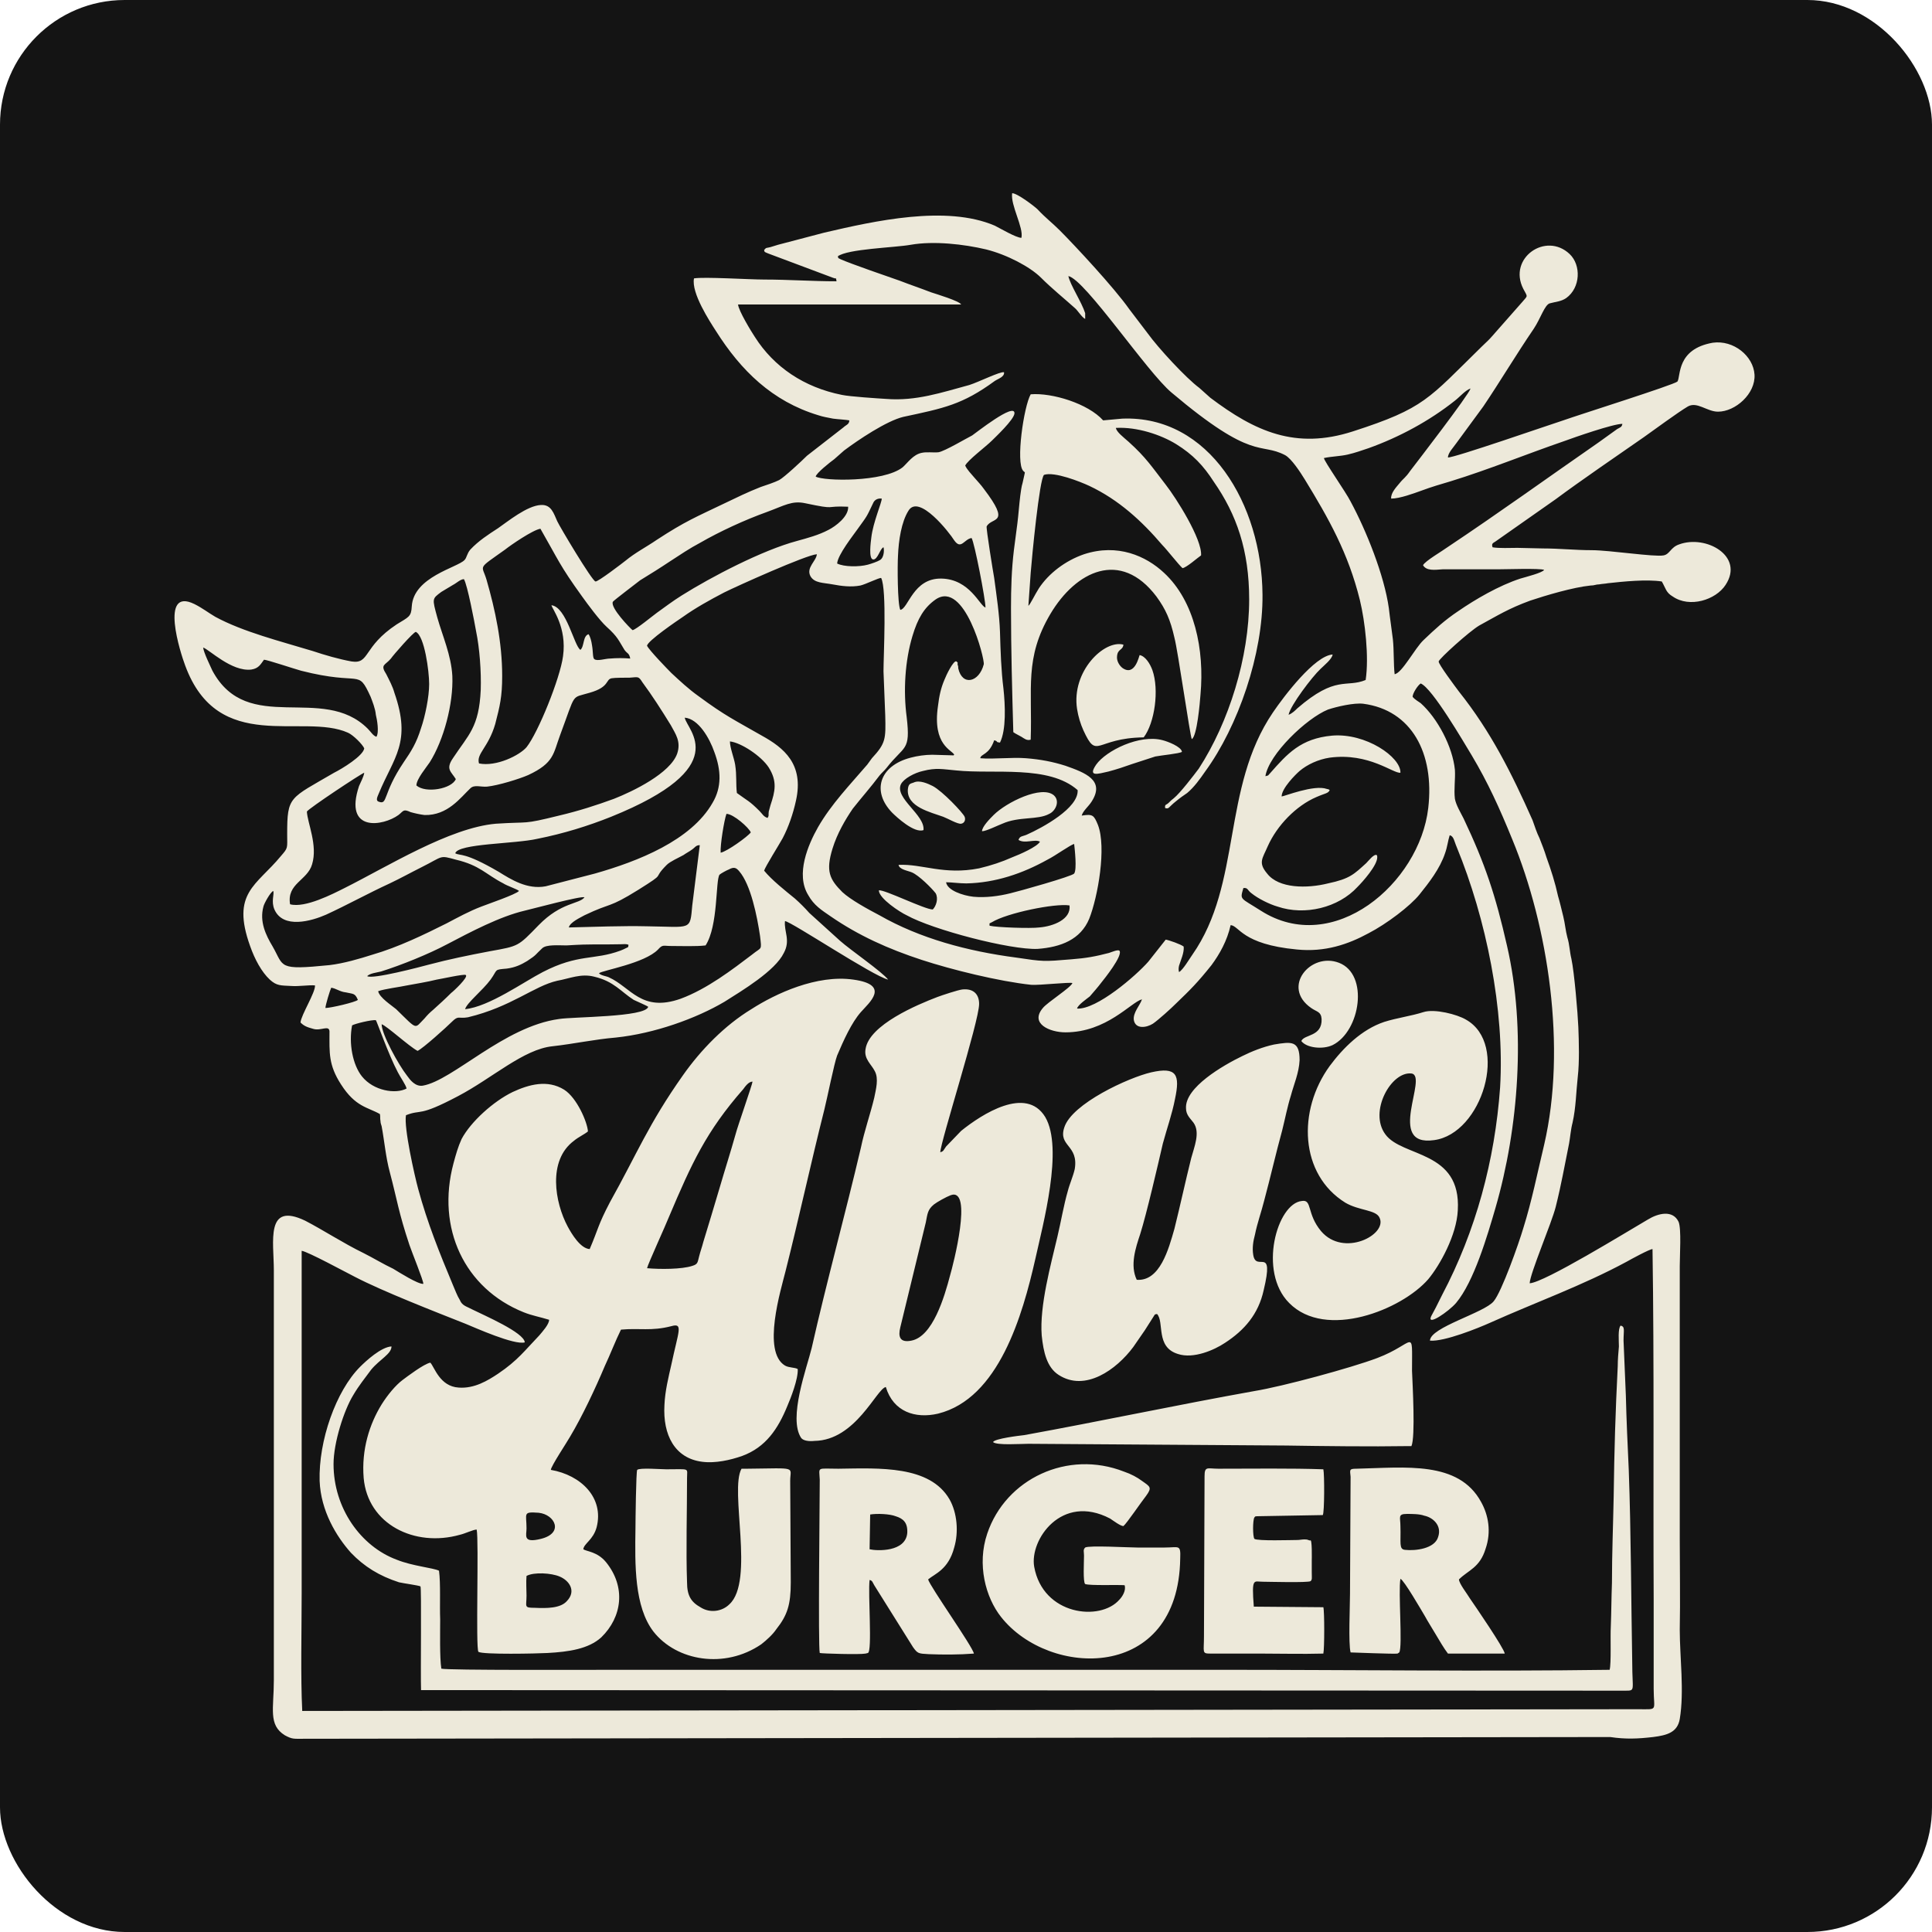 <svg width="310" height="310" viewBox="0 0 310 310" fill="none" xmlns="http://www.w3.org/2000/svg">
<rect width="310" height="310" rx="20" fill="#141414"/>
<path fill-rule="evenodd" clip-rule="evenodd" d="M53.518 234.92C53.518 231.479 55.192 226.272 56.68 223.854C57.609 222.274 58.539 221.158 59.562 219.763C60.957 218.089 62.817 217.252 62.817 216.043C61.143 216.136 58.725 218.368 57.795 219.298C53.89 223.203 51.1 231.2 51.286 237.616C51.472 242.452 53.983 246.543 56.308 249.147C58.446 251.378 60.864 252.866 64.025 253.889C64.862 254.075 67.001 254.354 67.466 254.54C67.652 254.819 67.466 268.674 67.559 271.185L260.785 271.278C262.459 271.278 261.901 271.278 261.901 266.814C261.715 256.4 261.715 246.171 261.343 235.85C261.157 231.851 260.971 227.853 260.878 223.947L260.506 215.114C260.506 213.44 260.785 212.882 260.041 212.696C259.576 213.161 259.762 215.207 259.762 216.043C259.669 217.066 259.576 218.182 259.576 219.205C259.204 226.551 259.018 232.688 258.925 240.034C258.832 244.776 258.646 249.333 258.646 253.982C258.553 256.4 258.553 258.631 258.46 261.049C258.367 262.537 258.553 266.907 258.274 267.93C238.189 268.209 216.616 267.93 196.717 267.93H98.523C94.618 267.93 71.65 268.023 70.814 267.744C70.534 265.977 70.628 261.793 70.628 259.84C70.534 257.609 70.721 254.075 70.442 252.029C69.512 251.564 66.164 251.285 63.654 250.263C57.888 248.124 53.518 241.987 53.518 234.92ZM103.824 203.49C105.87 203.676 109.403 203.676 111.077 203.118C112.007 202.839 111.914 202.56 112.193 201.538C112.379 200.794 112.657 200.05 112.843 199.306C113.68 196.516 114.61 193.541 115.447 190.658C116.284 187.775 117.214 184.893 118.051 181.917C118.33 180.802 120.747 173.921 120.747 173.549C120.096 173.549 119.539 174.386 119.26 174.757C113.308 181.545 110.984 186.66 107.357 195.214C106.892 196.423 103.917 202.932 103.824 203.49ZM84.483 252.866C84.389 253.889 84.483 255.005 84.483 256.028C84.483 257.795 84.018 257.981 85.784 257.981C87.737 258.073 89.969 258.073 90.992 256.865C92.479 255.284 91.364 253.61 89.783 252.959C88.481 252.401 85.692 252.215 84.483 252.866ZM84.483 245.241C84.483 246.357 83.832 247.659 86.807 246.915C90.527 245.985 89.039 243.01 86.435 242.731C83.832 242.545 84.483 242.824 84.483 245.241ZM94.618 200.422C93.13 200.329 91.736 198.004 91.085 196.795C89.039 192.983 87.83 186.195 92.107 183.033C92.758 182.475 93.781 182.01 94.339 181.545C94.246 180.058 92.572 176.152 90.527 174.85C87.83 173.177 84.855 174.014 82.251 175.222C79.182 176.71 75.556 179.965 74.068 182.754C73.51 183.963 73.138 185.265 72.766 186.66C69.977 197.074 74.533 206.745 84.018 210.557C85.412 211.115 86.621 211.301 88.109 211.766C88.109 212.51 86.993 213.719 86.528 214.277C84.204 216.694 83.088 218.275 79.926 220.414C78.252 221.53 76.114 222.831 73.603 222.645C70.534 222.46 69.698 219.298 69.047 218.647C68.024 218.833 65.327 220.879 64.583 221.437C63.468 222.274 62.166 223.854 61.236 225.342C59.283 228.504 57.981 232.595 58.353 237.151C59.004 244.59 66.536 248.31 73.789 246.264C74.626 246.078 75.928 245.427 76.486 245.427C76.858 247.194 76.3 264.489 76.765 265.047C77.509 265.512 86.156 265.326 87.83 265.233C91.271 265.047 94.432 264.582 96.478 262.723C99.825 259.468 100.476 254.633 97.222 250.635C95.827 248.961 94.153 248.961 93.595 248.589C93.688 247.659 95.176 247.101 95.734 245.055C96.943 240.313 93.223 236.686 88.388 235.85C88.388 235.292 90.992 231.386 91.457 230.549C93.409 227.295 95.548 222.739 97.036 219.205C97.873 217.438 98.802 215.021 99.639 213.347C102.615 213.068 104.475 213.626 107.729 212.789C109.682 212.231 108.845 213.626 107.729 218.926C107.264 220.972 106.706 223.203 106.613 225.435C106.334 230.27 108.287 233.99 112.657 234.548C114.796 234.827 117.214 234.269 119.074 233.618C122.886 232.223 124.839 229.248 126.326 225.621C126.884 224.319 128.093 221.251 128 219.67C127.535 219.391 126.606 219.484 125.955 219.112C122.235 216.88 125.304 206.931 126.048 203.955C128.186 195.493 130.139 186.474 132.278 178.012C132.743 176.152 133.858 170.573 134.323 169.364C135.346 166.946 136.648 164.064 138.136 162.39C139.438 160.902 142.971 158.02 136.927 157.183C131.069 156.346 124.467 159.415 120.561 161.925C116.284 164.529 112.471 168.434 109.589 172.526C104.01 180.43 102.243 185.079 97.873 192.89C95.92 196.609 96.013 197.167 94.618 200.422ZM159.337 231.386C159.895 231.944 163.8 231.665 165.009 231.665L206.388 231.944C212.153 232.037 220.15 232.13 225.729 232.037H226.473C227.124 230.549 226.659 222.274 226.566 219.949C226.566 212.789 227.124 215.579 220.987 217.903C216.802 219.484 205.83 222.46 201.274 223.203C188.813 225.435 176.632 228.039 164.358 230.27C163.521 230.363 159.616 230.828 159.337 231.386ZM182.397 205.35C181.282 203.025 182.211 200.236 182.955 198.004C183.978 194.75 185.745 187.125 186.582 183.498C187.233 181.081 188.07 178.756 188.535 176.338C189.371 172.433 188.813 171.131 184.722 172.061C181.096 172.898 171.983 177.082 170.774 180.895C169.751 183.963 173.099 183.684 172.448 187.589C172.169 188.798 171.611 190.007 171.332 191.123C170.681 193.355 170.216 196.144 169.658 198.469C168.635 202.839 166.776 209.534 167.148 214.277C167.427 216.973 167.984 219.391 169.844 220.6C174.122 223.389 179.143 219.763 181.839 216.136C182.49 215.207 183.048 214.37 183.699 213.44L185.001 211.394C185.373 210.836 185.187 210.929 185.652 210.836C186.861 212.138 185.373 216.136 188.999 217.252C191.51 218.089 194.858 216.601 196.531 215.485C199.693 213.44 201.925 210.836 202.762 207.024C204.528 199.678 201.553 204.234 201.088 201.352C200.902 200.236 201.088 199.12 201.367 198.097C201.739 196.237 202.39 194.471 202.854 192.611C203.877 188.798 204.714 185.079 205.737 181.36C206.202 179.5 206.574 177.547 207.132 175.78C207.597 174.014 208.434 172.154 208.527 170.108C208.527 166.946 207.225 167.133 204.435 167.597C202.668 167.969 200.809 168.713 199.321 169.457C196.252 170.945 190.115 174.478 190.301 177.826C190.301 178.942 191.045 179.5 191.51 180.151C192.626 181.731 191.603 184.056 191.138 185.823C190.208 189.542 189.371 193.448 188.442 197.167C187.512 200.422 186.117 205.629 182.397 205.35ZM152.549 191.774C151.805 192.053 150.317 192.89 149.852 193.262C148.829 194.099 148.829 194.75 148.55 196.144L144.459 212.975C144.087 214.463 144.366 215.485 146.226 215.114C149.666 214.463 151.526 208.14 152.456 204.606C152.921 203.025 156.175 190.472 152.549 191.774ZM142.134 222.553C143.343 226.551 146.877 227.667 150.503 226.83C160.267 224.412 164.079 211.022 166.125 202.002C167.334 196.516 170.681 184.242 167.706 179.221C164.637 174.2 157.57 178.756 154.223 181.452L151.805 183.963C151.34 184.614 151.433 184.707 150.875 184.893C150.875 183.312 157.105 163.878 157.105 161.088C157.105 159.508 156.175 158.578 154.408 158.764C153.665 158.857 151.154 159.694 150.41 159.973C147.249 161.181 139.438 164.436 138.88 168.341C138.601 169.922 139.81 170.759 140.368 171.875C141.018 173.084 140.553 174.757 140.275 176.152C139.624 178.849 138.694 181.452 138.136 184.149C135.625 194.842 132.65 205.629 130.232 216.322C129.488 219.391 126.42 227.574 128.558 230.735C128.93 231.2 129.86 231.293 130.697 231.2C137.299 231.107 140.646 222.831 142.134 222.553ZM228.426 162.39C226.38 163.041 224.148 163.32 222.103 163.971C218.476 165.18 215.501 168.155 213.362 171.038C208.155 178.198 208.527 188.426 215.873 192.983C218.104 194.285 220.801 194.099 221.359 195.4C222.661 198.097 215.594 201.816 211.967 197.539C209.642 194.75 210.572 192.425 208.899 192.704C204.9 193.076 201.832 204.048 206.853 209.07C212.711 215.021 224.892 210.185 229.17 205.257C231.029 203.025 233.726 198.19 233.912 194.192C234.47 184.521 224.985 185.73 222.289 182.01C219.592 178.384 223.219 171.875 226.473 172.247C229.263 172.619 222.289 184.056 230.1 182.94C237.817 181.917 242.188 167.504 235.214 163.599C233.819 162.762 230.193 161.832 228.426 162.39ZM174.122 248.31C173.75 248.682 173.936 248.961 173.936 249.612C173.936 250.542 173.75 253.889 174.122 254.168C174.958 254.447 179.143 254.261 180.445 254.354C180.724 255.191 180.073 256.214 179.608 256.679C176.539 260.212 167.334 259.189 165.939 251.378C165.195 247.101 170.309 239.569 178.12 243.66C178.678 244.032 179.794 244.869 180.259 244.869C180.817 244.404 183.141 240.964 183.885 240.034C184.908 238.639 184.536 238.546 183.234 237.616C182.49 237.058 181.467 236.501 180.352 236.129C171.332 232.595 161.382 237.244 158.407 246.078C156.733 251.006 158.128 256.307 160.638 259.468C168.356 269.232 189.092 269.883 189.371 250.077C189.464 247.752 189.185 248.31 186.861 248.31C185.373 248.31 183.885 248.31 182.49 248.31C181.189 248.31 174.679 247.938 174.122 248.31ZM126.884 253.889L126.791 237.616C126.791 235.292 128.093 235.571 119.91 235.664H118.981C117.028 239.104 121.119 253.703 117.028 257.423C115.912 258.538 113.959 258.91 112.379 257.887C110.891 257.051 110.24 256.028 110.24 253.889C110.054 248.775 110.24 242.545 110.24 237.151C110.24 235.478 110.798 235.757 106.892 235.757C106.056 235.757 102.615 235.478 102.243 235.85C102.057 236.036 101.964 244.218 101.964 245.241C101.871 251.1 101.778 257.795 104.847 261.793C108.566 266.535 116.284 267.837 122.142 263.839C122.979 263.188 124.002 262.258 124.56 261.421C126.326 259.189 126.884 257.515 126.884 253.889ZM230.75 246.636C231.401 244.776 229.914 243.475 228.519 243.196C227.775 242.917 226.566 242.917 225.729 242.917C224.241 242.917 224.706 243.475 224.706 244.869C224.799 247.566 224.427 248.589 225.45 248.682C227.124 248.868 230.193 248.496 230.75 246.636ZM216.71 265.141C216.895 265.141 223.776 265.419 224.241 265.326L224.52 265.141C225.078 264.211 224.334 255.377 224.706 253.331C225.264 253.517 228.054 258.352 228.612 259.282C229.17 260.305 229.728 261.142 230.379 262.258C230.936 263.188 231.68 264.489 232.331 265.326H241.444C241.351 264.489 236.702 257.701 235.865 256.493C235.493 255.842 234.098 254.075 234.098 253.424C235.586 251.936 237.446 251.564 238.375 248.496C239.305 245.799 238.84 243.103 237.631 240.964C234.005 234.362 225.543 235.478 217.639 235.664C216.43 235.664 216.616 235.85 216.71 236.966L216.616 255.749C216.616 257.609 216.337 263.746 216.71 265.141ZM139.531 248.589C140.739 248.868 145.296 249.054 145.575 245.985C145.668 244.311 144.924 243.66 143.715 243.289C142.785 242.917 140.739 242.824 139.624 243.01L139.531 248.589ZM131.534 265.233C131.906 265.326 137.95 265.512 138.88 265.326L139.252 265.233C139.996 265.047 139.252 255.656 139.531 253.517C139.996 253.61 139.996 253.889 140.275 254.354L146.505 264.304C147.249 265.326 147.341 265.326 149.015 265.419C151.247 265.512 153.943 265.512 156.268 265.326C156.082 264.211 149.201 254.54 148.922 253.424C150.038 252.494 152.177 251.843 153.107 248.31C153.851 245.799 153.572 242.731 152.363 240.592C149.201 235.106 141.111 235.571 134.509 235.664C130.976 235.664 131.441 235.292 131.534 237.43C131.534 240.871 131.255 264.118 131.534 265.233ZM193.277 236.872L193.184 262.537C193.184 265.141 192.812 265.326 194.207 265.326H202.296C205.83 265.326 208.713 265.419 212.339 265.326C212.525 264.489 212.525 258.538 212.339 257.887L201.181 257.795C200.809 253.052 201.181 253.796 202.576 253.796C203.319 253.796 209.921 253.982 210.293 253.703C210.572 253.424 210.479 253.238 210.479 252.215C210.479 251.657 210.479 251.099 210.479 250.449C210.479 250.356 210.572 246.636 210.2 247.194L209.921 247.101C209.736 247.008 209.456 247.008 209.271 247.008C208.899 247.008 208.527 247.101 208.155 247.101C207.225 247.101 201.739 247.287 201.274 246.915C200.995 246.543 200.995 243.939 201.274 243.475C201.553 243.289 201.088 243.382 201.646 243.289L212.246 243.103C212.525 242.731 212.525 236.501 212.339 235.757C207.225 235.571 200.809 235.664 195.508 235.664C193.742 235.664 193.277 235.199 193.277 236.872ZM208.806 167.04C209.642 168.155 212.246 168.434 213.827 167.69C218.29 165.459 219.685 156.346 214.85 154.486C210.293 152.72 205.551 158.392 210.386 161.739C211.316 162.39 211.967 162.297 212.06 163.506C212.153 166.389 209.271 165.924 208.806 167.04ZM162.219 97.579C162.219 104.181 162.405 110.969 162.591 117.478C162.963 117.757 163.428 117.943 163.893 118.222C164.358 118.5 164.73 118.873 165.381 118.686C165.66 110.411 164.358 105.575 168.542 98.508C172.634 91.627 179.794 88.094 185.559 95.719C187.047 97.764 187.791 99.438 188.442 102.321C188.999 104.367 190.952 118.129 191.231 118.594C192.068 118.129 192.533 112.735 192.626 111.434C193.277 104.274 191.696 96.463 186.768 91.906C183.885 89.21 179.329 87.164 173.936 88.931C170.96 89.954 168.263 91.999 166.683 94.417C166.032 95.44 165.288 97.021 165.009 97.207L165.381 91.906C165.567 89.489 166.776 76.843 167.52 76.192C169.193 75.634 173.378 77.307 174.772 77.958C179.515 80.19 183.234 83.63 186.489 87.443C187.233 88.187 189.185 90.697 189.743 91.162C190.394 91.069 192.161 89.489 192.719 89.117C192.905 86.513 188.721 79.911 187.047 77.772C184.815 74.89 183.885 73.402 181.096 70.891C180.259 70.147 179.143 69.311 179.05 68.66C182.49 68.474 186.303 69.775 188.721 71.263C191.417 72.937 193.091 74.704 194.765 77.307C198.391 82.515 200.437 88.28 200.437 96.184C200.437 105.482 197.182 115.897 192.347 123.336C191.51 124.452 189.371 127.241 188.348 128.078C187.977 128.357 187.884 128.45 187.512 128.822C187.14 129.194 186.861 129.008 186.954 129.659C187.605 129.845 187.419 129.566 188.721 128.543C189.278 128.078 189.929 127.613 190.487 127.241C191.603 126.311 192.533 125.01 193.37 123.801C198.67 116.548 202.668 104.924 202.576 95.44C202.482 80.934 194.021 66.614 180.073 67.172L177.004 67.451C174.587 64.754 168.821 62.987 165.381 63.267C164.265 65.219 162.963 74.239 164.172 75.541C164.544 76.006 164.544 75.262 164.079 77.493C163.893 78.051 163.8 78.888 163.707 79.539C163.521 81.027 163.428 82.515 163.242 84.002C163.056 85.49 162.87 86.792 162.684 88.28C162.312 91.348 162.219 94.417 162.219 97.579ZM189.65 120.639C189.557 119.802 187.326 118.965 186.582 118.779C182.862 117.757 177.469 120.453 175.888 122.685C174.493 124.731 176.167 124.173 177.841 123.801C179.236 123.429 180.352 123.057 181.653 122.592C182.862 122.22 184.164 121.755 185.373 121.383C186.303 121.197 189.278 120.918 189.65 120.639ZM183.513 118.315C185.28 115.99 186.024 110.69 184.908 107.528C184.536 106.505 183.792 105.296 182.862 105.11C182.769 105.203 182.118 108.644 180.073 107.156C179.608 106.784 179.143 106.04 179.236 105.296C179.329 104.088 180.166 104.367 180.259 103.437C177.19 102.6 171.89 107.714 172.82 113.758C173.006 114.967 173.378 116.176 173.843 117.199C176.074 122.034 175.702 118.408 183.513 118.315ZM157.57 133.378C158.221 133.378 160.081 132.448 160.825 132.17C163.521 130.961 166.497 131.612 168.356 130.589C169.379 130.124 170.123 128.543 169.1 127.613C167.148 125.939 161.475 128.729 159.43 130.775C158.872 131.333 157.57 132.634 157.57 133.378ZM146.598 125.567C146.04 125.753 145.761 125.753 145.668 126.683C145.482 129.473 149.294 130.31 151.34 131.054C152.084 131.333 153.665 132.262 154.223 132.17C154.78 132.077 154.966 131.519 154.78 131.054C154.501 130.403 151.247 126.962 149.666 126.125C148.922 125.753 147.527 125.103 146.598 125.567ZM141.39 92.743C141.111 92.65 138.88 93.766 138.043 93.952C136.555 94.231 135.067 94.045 133.58 93.766C132.092 93.487 130.697 93.58 130.046 92.464C129.302 91.069 130.976 90.047 131.069 88.931C129.395 89.024 118.237 94.045 116.191 95.068C113.866 96.277 111.542 97.579 109.589 98.973C108.752 99.531 103.824 102.879 103.824 103.623C104.196 104.367 107.078 107.342 107.729 107.993C109.031 109.202 110.519 110.597 112.1 111.713C116.377 114.874 117.865 115.525 122.235 118.036C125.769 119.988 129.023 122.592 127.721 128.45C127.256 130.589 126.513 132.728 125.583 134.494C125.025 135.517 122.793 139.051 122.607 139.702C123.816 141.189 126.048 142.956 127.535 144.165C128.372 144.909 129.116 145.653 129.86 146.489L134.788 150.953C136.462 152.441 141.483 155.881 142.506 157.183C140.089 156.625 126.977 147.884 125.955 147.791C125.769 149.465 126.884 150.86 125.769 152.906C124.374 155.788 119.074 158.95 116.284 160.716C111.728 163.413 105.033 165.831 98.802 166.482C95.455 166.761 92.014 167.504 88.667 167.876C84.018 168.341 78.996 172.991 73.51 175.873C67.001 179.314 67.745 177.919 65.141 178.942C64.769 180.895 66.536 188.705 67.094 190.751C68.582 196.237 70.534 201.073 72.673 206.187C73.045 207.024 73.324 207.861 73.789 208.604C74.161 209.534 74.905 209.627 75.742 210.092C77.602 211.022 84.111 213.812 84.204 215.393C82.53 215.857 76.3 213.068 74.719 212.417C69.791 210.464 61.422 207.21 56.959 204.885C55.657 204.234 49.334 200.794 48.404 200.701V255.656C48.404 261.328 48.218 269.139 48.497 274.532L262.738 274.253C266.178 274.253 265.341 274.625 265.341 270.999V256.679C265.248 237.895 265.434 219.112 265.155 200.422C264.69 200.422 261.622 202.096 260.971 202.467C253.904 206.28 246.372 208.977 239.119 212.231C237.26 213.068 231.773 215.299 229.449 215.114C229.449 212.975 238.189 210.65 239.677 208.791C240.979 207.21 243.676 199.585 244.419 197.074C245.814 192.611 246.651 188.333 247.767 183.684C251.393 168.062 248.418 148.628 242.653 134.68C240.607 129.659 238.747 125.567 236.144 121.197C234.842 119.058 229.821 110.411 227.961 109.667C227.496 109.946 226.659 111.248 226.659 111.805C227.031 112.27 227.589 112.549 227.961 112.828C230.657 115.246 233.075 119.802 233.447 123.522C233.54 125.01 233.261 126.683 233.447 128.171C233.633 129.194 234.377 130.403 234.842 131.333C238.282 138.586 239.956 143.607 241.816 151.79C244.884 165.087 243.676 180.988 239.956 193.82C238.654 198.283 236.516 205.629 233.633 209.07C232.424 210.464 228.891 212.882 229.635 211.208L230.379 209.813C230.75 209.07 231.029 208.511 231.401 207.768C236.795 197.539 239.863 186.195 240.7 174.478C241.444 162.018 238.468 147.419 233.726 135.889C233.354 135.052 233.261 134.122 232.61 134.029C232.331 134.866 232.238 135.889 231.866 136.912C231.029 139.423 229.263 141.654 227.775 143.514C226.287 145.374 222.475 148.256 219.592 149.744C216.337 151.511 212.618 152.813 208.062 152.348C199.228 151.511 198.856 148.535 197.461 148.442C196.903 150.953 195.694 153.092 194.393 154.858C192.161 157.648 191.045 158.764 188.721 160.995C187.884 161.832 185.931 163.599 185.001 164.25C183.978 164.901 182.211 165.18 181.932 163.692C181.747 162.483 182.955 161.274 183.234 160.345C181.467 160.809 177.562 165.645 170.96 165.645C168.449 165.645 165.195 164.25 167.334 161.739C168.077 160.809 171.797 158.485 172.076 157.741C171.704 157.555 166.776 158.113 165.474 158.02C160.267 157.462 152.735 155.602 147.899 154.021C142.506 152.255 137.764 150.116 133.301 147.047C131.813 146.025 130.604 145.281 129.674 143.607C127.628 140.259 129.674 135.517 131.255 132.728C133.394 129.008 136.369 125.939 139.159 122.685C139.438 122.313 139.624 122.034 139.903 121.662C142.134 119.244 142.134 118.594 142.041 114.781C141.948 112.363 141.855 110.132 141.762 107.714C141.762 105.203 142.32 94.603 141.39 92.743ZM153.758 107.249C154.408 110.132 157.105 109.481 157.849 106.598C158.035 105.761 154.78 93.022 150.131 96.184C148.271 97.486 147.249 99.252 146.412 102.042C145.203 106.04 144.924 110.876 145.482 115.06C146.133 120.639 145.11 119.523 142.227 123.243C141.855 123.708 141.483 123.987 141.111 124.452C139.717 126.311 138.229 127.985 136.834 129.752C135.625 131.519 134.323 133.75 133.58 136.168C132.464 139.794 133.115 141.096 135.16 143.142C136.462 144.351 139.159 145.839 141.111 146.861C147.62 150.581 155.245 152.627 163.056 153.649C167.427 154.3 167.427 154.3 171.89 153.928C174.308 153.742 175.795 153.463 177.934 152.906C178.492 152.72 179.329 152.348 179.608 152.534C180.259 153.277 177.097 157.183 176.725 157.648C176.167 158.392 175.423 159.229 174.865 159.88C174.401 160.252 172.913 161.274 172.82 161.832C175.981 162.018 182.304 156.532 184.257 154.3L187.047 150.767C187.605 150.86 189.464 151.511 189.929 151.883C190.022 152.906 189.464 154.021 189.185 154.951C189.092 155.323 189.092 155.695 189.185 155.974C189.836 155.602 190.859 153.835 191.324 153.185C199.321 141.747 195.973 126.497 204.249 114.316C206.016 111.713 210.944 105.203 213.827 105.017C213.734 105.761 212.432 106.784 211.874 107.342C210.572 108.551 207.039 113.2 206.76 114.688C207.318 114.502 207.876 113.944 208.155 113.665C214.385 108.272 215.966 110.411 219.127 109.109C219.685 105.389 219.034 99.717 218.197 96.277C216.337 88.745 213.176 83.166 209.364 76.936C208.62 75.727 207.225 73.588 206.202 73.03C202.111 70.891 201.181 74.146 187.977 62.987C184.071 59.733 174.122 44.855 171.425 44.297C171.704 45.692 173.564 48.481 174.122 50.248V51.178C173.564 50.899 172.913 49.783 172.448 49.411C170.681 47.831 168.728 46.25 167.055 44.576C165.288 42.809 161.568 40.857 158.221 40.02C154.687 39.183 149.852 38.625 146.133 39.276C143.529 39.741 135.997 39.927 134.416 41.136C134.695 41.508 134.137 41.229 134.881 41.6C136.555 42.344 142.506 44.39 144.366 45.041C146.04 45.692 147.713 46.25 149.387 46.901C150.224 47.18 153.943 48.295 154.223 48.853H118.423C118.516 49.876 120.561 53.224 121.119 54.061C124.188 58.896 129.023 62.151 135.067 63.359C136.369 63.638 140.739 63.917 142.227 64.01C146.969 64.382 151.061 62.987 155.524 61.779C157.012 61.314 160.546 59.547 161.103 59.733C161.197 60.477 160.174 60.756 159.616 61.128C154.408 64.94 151.433 65.498 144.924 66.893C142.227 67.544 137.671 70.612 135.439 72.286C134.881 72.751 134.416 73.216 133.858 73.681C133.208 74.146 130.976 75.913 130.883 76.471C132.185 77.214 141.762 77.4 144.831 74.983C145.668 74.239 146.505 72.937 147.899 72.658C148.736 72.472 149.759 72.658 150.596 72.565C151.619 72.379 155.059 70.333 155.989 69.868C156.547 69.496 162.87 64.475 162.777 66.335C162.684 67.358 159.709 70.147 159.151 70.705C158.221 71.635 155.245 73.867 154.873 74.704C155.152 75.355 155.896 76.099 156.361 76.656C156.919 77.307 157.384 77.772 157.849 78.423C162.312 84.281 159.151 82.887 158.314 84.467C158.221 84.839 159.337 91.72 159.523 92.743C159.895 95.533 160.36 98.601 160.453 101.391C160.546 104.552 160.638 107.528 161.01 110.504C161.289 113.107 161.475 117.106 160.453 119.151C159.616 119.058 160.267 118.965 159.523 118.779C158.686 121.197 157.384 120.918 157.291 121.662C159.43 121.848 162.312 121.476 164.637 121.662C166.962 121.848 168.914 122.22 170.96 122.871C174.122 123.987 177.376 125.196 175.144 128.636C174.679 129.38 173.75 130.124 173.564 130.868C175.33 130.589 175.516 130.775 176.167 132.356C177.562 135.982 176.167 143.886 174.772 147.419C173.378 150.767 170.216 151.976 166.497 152.255C162.126 152.441 149.666 149.186 145.482 146.861C144.459 146.396 141.018 144.165 141.018 142.863C141.855 142.677 148.364 145.931 149.666 145.931C150.224 145.374 150.596 144.165 150.131 143.328C149.48 142.491 147.434 140.445 146.319 139.98C145.668 139.702 144.273 139.516 144.18 138.772C147.992 138.586 151.433 140.445 157.105 139.329C159.058 138.865 160.732 138.307 162.405 137.563C163.614 137.098 166.404 135.889 166.869 135.052C166.032 134.587 164.451 135.424 163.428 134.773C163.614 134.122 164.079 134.215 164.73 133.936C167.241 132.82 173.099 129.659 172.913 126.776C168.263 122.685 159.523 124.266 153.386 123.615C151.247 123.429 150.224 123.15 148.085 123.708C146.784 123.987 145.017 124.917 144.552 125.846C143.529 128.078 148.457 130.775 148.178 133.192C146.691 133.75 143.808 131.054 143.157 130.403C139.81 126.962 141.111 122.871 146.133 121.569C147.155 121.29 148.457 121.104 149.573 121.104L152.828 121.197C153.2 121.197 152.828 121.29 153.107 121.104C152.828 120.36 149.573 119.616 150.503 113.293C150.689 111.713 150.968 110.411 151.526 109.109C151.805 108.365 153.014 105.854 153.479 106.133C153.851 106.505 153.572 106.226 153.665 106.691C153.758 106.877 153.758 107.063 153.758 107.249ZM58.446 123.987C57.888 124.173 49.613 129.659 49.241 130.217C49.334 132.077 51.007 135.61 50.078 138.679C49.334 141.282 45.986 141.747 46.544 145.095C48.962 145.746 53.425 143.421 55.285 142.491C62.166 139.051 72.115 132.82 79.554 132.17C85.226 131.798 83.646 132.356 89.69 130.868C92.851 130.124 95.734 129.194 98.523 128.171C101.592 126.962 107.543 124.08 108.659 120.918C109.31 118.965 108.38 117.757 107.636 116.362C106.148 113.944 104.661 111.619 103.08 109.481C102.429 108.458 102.429 108.644 101.034 108.737C100.383 108.737 98.617 108.737 98.152 108.83C97.129 109.016 97.873 110.225 94.618 111.155C91.549 112.084 92.479 110.969 89.876 117.943C88.76 120.918 88.946 122.406 84.762 124.359C83.274 125.01 79.926 126.032 78.159 126.218C77.137 126.311 76.114 125.846 75.463 126.497C73.882 127.985 71.836 130.868 68.117 130.775C67.373 130.682 66.536 130.496 65.885 130.31C64.677 129.752 64.769 130.124 63.932 130.775C61.515 132.542 55.099 133.657 57.609 126.125C57.888 125.474 58.353 124.638 58.446 123.987ZM212.432 73.495C212.432 73.96 215.966 78.981 216.71 80.469C219.22 85.118 222.103 92.278 222.847 97.579C223.033 99.252 223.311 101.019 223.497 102.6C223.683 104.367 223.59 106.598 223.776 108.179C224.985 107.993 227.031 103.995 228.426 102.693C230.285 100.926 231.773 99.531 234.005 98.043C236.702 96.184 240.514 93.952 243.954 92.836C244.884 92.557 247.488 91.906 247.767 91.441C247.116 91.162 241.63 91.348 240.421 91.348H231.494C230.193 91.441 228.891 91.627 228.333 90.697C228.612 90.047 231.494 88.373 232.238 87.815C240.607 82.236 248.325 76.656 256.508 70.984L259.483 68.846C259.948 68.567 260.227 68.567 260.32 68.009C258.832 68.009 252.695 70.147 250.928 70.798C244.977 72.844 238.84 75.355 232.796 77.214C231.215 77.679 229.635 78.144 228.147 78.702C226.845 79.167 224.613 80.004 223.219 80.004C223.126 79.074 224.148 78.051 224.52 77.586C225.264 76.656 225.45 76.749 226.287 75.541C227.217 74.332 235.679 63.359 235.958 62.337C235.121 62.615 234.284 63.638 233.447 64.289C229.356 67.544 224.52 70.147 219.592 71.914C218.476 72.286 217.453 72.658 216.245 72.937C215.036 73.216 213.734 73.216 212.432 73.495ZM61.236 164.343C61.236 165.924 63.932 170.852 65.327 172.619C65.792 173.27 66.629 174.386 67.838 174.2C72.673 173.363 80.856 164.715 89.69 163.506C91.922 163.134 103.545 163.227 104.01 161.553C103.824 161.367 102.243 160.717 101.685 160.437C99.639 159.136 98.523 157.462 95.362 156.718C93.223 156.16 91.457 156.997 89.411 157.369C85.692 158.206 82.065 161.553 75.091 163.227C73.51 163.506 73.603 162.855 72.487 163.971C71.65 164.808 67.838 168.248 67.001 168.62C65.606 167.876 62.073 164.622 61.236 164.343ZM73.045 136.912C73.882 137.377 74.44 136.633 80.019 139.888C81.972 141.096 84.576 142.77 87.551 142.212L95.455 140.166C102.336 138.214 110.891 134.866 114.331 128.822C115.819 126.311 115.726 123.615 114.61 120.639C113.866 118.5 112.1 115.339 109.868 115.153C110.24 117.199 117.865 123.057 98.059 131.054C94.339 132.542 90.434 133.75 86.249 134.587C82.623 135.424 73.51 135.331 73.045 136.912ZM43.847 142.956C43.383 143.142 42.36 145.002 42.267 145.467C41.616 147.884 42.639 150.023 43.754 151.883C45.614 155.137 44.498 155.695 52.867 154.858C55.192 154.579 57.703 153.835 59.748 153.185C63.932 151.976 68.117 149.93 71.65 148.163C73.417 147.233 75.277 146.211 77.23 145.467C78.159 145.095 82.809 143.514 83.274 142.956C82.995 142.677 81.321 142.119 80.763 141.747C77.88 140.259 77.044 138.865 73.138 137.935C70.442 137.191 71.186 137.377 67.652 139.143C65.792 140.074 64.304 140.91 62.538 141.747C59.097 143.328 55.75 145.188 52.309 146.768C49.984 147.791 45.428 149.093 44.033 145.931C43.475 144.63 44.033 143.514 43.847 142.956ZM101.499 101.112C102.057 101.019 104.754 98.787 105.405 98.322C106.706 97.392 107.915 96.463 109.403 95.533C114.145 92.557 122.328 88.28 127.907 86.792C129.581 86.327 131.348 85.862 132.929 85.025C134.044 84.467 136.183 82.887 136.09 81.306C132.092 81.12 134.509 81.864 129.209 80.748C127.07 80.283 125.862 81.12 123.072 82.143C119.445 83.445 115.447 85.304 112.379 87.071C110.612 88.001 109.124 89.024 107.543 90.047C105.87 91.162 104.382 92.092 102.708 93.115C102.243 93.487 98.431 96.37 98.338 96.556C97.873 97.486 101.127 100.833 101.499 101.112ZM58.911 156.625C59.748 157.183 67.466 155.137 68.861 154.765C72.022 153.928 75.184 153.277 78.624 152.627C83.274 151.79 83.088 151.883 86.435 148.442C90.062 144.723 92.944 145.095 93.781 143.979C93.316 143.7 85.412 145.839 84.204 146.117C80.205 147.047 75.463 149.558 71.743 151.511C68.768 153.092 64.397 154.858 61.143 155.881C60.399 156.067 59.376 156.16 58.911 156.625ZM203.04 124.545C203.691 124.359 203.319 124.545 203.784 124.08C206.574 120.918 208.713 118.5 213.734 118.036C219.127 117.571 224.799 121.476 224.706 123.987C223.59 124.173 219.685 120.732 213.362 121.569C211.502 121.848 209.736 122.685 208.527 123.708C207.876 124.266 205.644 126.497 205.644 127.799C206.016 127.799 210.851 125.846 212.897 126.59C213.362 126.683 213.176 126.683 213.362 126.776C213.083 127.334 212.711 127.241 211.223 127.892C207.969 129.287 204.9 132.448 203.412 135.796C202.576 137.749 201.832 138.4 203.319 140.166C205.179 142.584 209.736 142.584 213.083 141.747C216.616 141.003 217.267 140.259 219.22 138.493C219.592 138.121 220.429 137.005 220.894 137.191C220.987 137.377 220.987 137.284 220.987 137.563C220.987 138.865 218.662 141.468 217.825 142.305C214.757 145.653 209.364 146.954 204.993 145.467C203.691 145.095 201.832 144.165 200.809 143.328C200.158 142.863 200.251 142.398 199.507 142.491C198.949 144.444 198.949 143.979 202.296 146.117C213.92 153.556 227.775 141.747 229.17 129.659C230.193 120.825 226.473 113.944 218.755 112.921C217.267 112.735 214.478 113.386 213.083 113.851C209.642 115.246 203.598 121.011 203.04 124.545ZM60.399 118.222C60.864 117.478 60.492 115.432 60.306 114.688C60.213 113.665 59.748 112.549 59.469 111.805C57.331 107.156 58.167 110.132 48.311 107.621C47.288 107.342 42.825 105.854 42.36 105.854C41.802 106.598 41.523 107.249 40.314 107.435C37.153 107.807 33.526 104.181 32.596 103.902C32.689 104.738 33.712 106.784 34.084 107.621C39.756 118.129 51.751 109.667 59.004 116.92C59.562 117.478 59.841 118.036 60.399 118.222ZM74.626 161.925C78.438 161.553 84.018 157.555 87.086 155.974C92.851 152.999 95.269 154.114 99.546 152.534C99.825 152.441 100.197 152.255 100.383 152.162C100.941 151.883 100.755 152.069 100.848 151.604C100.476 151.418 100.104 151.511 99.546 151.511C95.641 151.604 95.362 151.418 90.899 151.697C89.69 151.697 87.644 151.511 86.993 152.162C85.877 153.185 86.156 153.185 84.576 154.207C83.646 154.765 82.716 155.23 81.321 155.416C79.182 155.602 79.926 155.509 78.717 157.183C77.416 158.95 74.905 160.902 74.626 161.925ZM96.106 156.16C96.385 156.532 97.315 156.625 97.687 156.811C101.22 158.392 102.894 162.483 109.217 160.252C113.494 158.671 117.586 155.509 120.654 153.185C122.235 151.883 122.235 152.627 121.956 150.209C121.491 147.047 120.468 141.933 118.609 139.794C118.144 139.236 117.772 139.051 116.935 139.516C116.656 139.608 115.633 140.166 115.447 140.352C114.796 141.282 115.261 148.535 113.216 151.697C111.728 151.883 109.31 151.79 107.729 151.79C106.427 151.79 106.334 151.511 105.591 152.348C103.452 154.579 96.664 155.695 96.106 156.16ZM80.577 108.458C80.577 111.805 80.205 113.293 79.461 116.176C78.346 119.988 76.393 120.918 76.858 122.499C79.647 123.057 83.367 121.197 84.483 119.895C86.342 117.571 89.876 108.83 90.341 105.296C90.992 100.647 88.574 97.671 88.481 97.114C90.899 97.392 92.107 103.623 93.13 104.273C93.781 103.716 93.502 102.042 94.432 101.763C94.711 102.135 94.897 102.879 94.99 103.53C95.176 104.552 95.083 105.575 95.362 105.761C95.827 106.133 97.129 105.668 97.873 105.668C98.895 105.575 100.104 105.575 101.127 105.668C100.941 104.738 100.662 104.924 100.197 104.273C99.267 102.786 99.174 102.228 97.315 100.554C96.199 99.531 94.339 97.021 93.409 95.719C89.783 90.697 89.597 89.861 86.714 84.839C85.505 85.025 81.972 87.443 81.042 88.187C76.486 91.441 77.323 90.512 78.066 93.022C79.461 97.858 80.577 103.065 80.577 108.458ZM91.271 148.814C95.269 148.721 99.918 148.535 103.824 148.628C110.984 148.721 110.705 149.372 111.077 145.281L112.286 135.61C111.635 135.61 111.542 135.982 110.984 136.354C110.612 136.633 110.054 136.912 109.682 137.191C108.845 137.656 107.543 138.214 106.985 138.772C104.475 141.282 107.171 139.794 102.429 142.77C97.501 145.839 98.245 144.723 93.781 146.861C93.13 147.233 91.457 147.977 91.271 148.814ZM151.805 141.561C151.991 142.863 154.501 143.7 156.175 143.886C158.128 144.072 160.267 143.793 162.126 143.328C163.335 143.049 171.983 140.631 172.355 140.166C172.82 139.516 172.448 136.261 172.355 135.424C171.797 135.517 169.379 137.284 168.077 137.935C164.079 140.166 159.709 141.654 155.059 141.747C153.943 141.747 152.642 141.561 151.805 141.561ZM60.678 159.043C60.864 160.066 62.91 161.367 63.56 161.925C67.094 165.366 66.443 165.087 68.117 163.413C68.582 162.855 68.954 162.483 69.512 162.018C70.442 161.181 71.464 160.252 72.394 159.322C72.673 159.136 75.277 156.718 74.719 156.439C74.44 156.253 70.721 157.09 70.07 157.183C68.582 157.555 66.815 157.834 65.327 158.113C64.025 158.392 61.701 158.671 60.678 159.043ZM144.459 97.858C145.761 97.671 146.505 92.743 151.061 92.836C155.617 92.929 157.198 97.207 158.128 97.486C158.128 96.184 156.361 87.071 155.896 86.327C154.687 86.513 154.223 88.28 153.107 86.699C152.363 85.49 147.434 79.167 145.761 81.957C144.645 83.724 144.18 86.699 144.087 89.21C143.994 90.604 143.994 96.927 144.459 97.858ZM158.779 148.535C159.895 148.814 165.381 149 166.776 148.814C169.007 148.628 171.89 147.512 171.611 145.281C169.286 144.909 161.568 146.489 159.151 147.977C158.686 148.256 158.779 147.977 158.779 148.535ZM66.815 126.032C68.303 127.334 72.487 126.59 73.138 125.01C72.394 123.801 71.464 123.429 72.673 121.662C75.184 117.85 76.858 116.734 77.137 110.69C77.23 107.714 76.951 103.995 76.393 101.298C76.114 99.717 74.998 93.859 74.44 92.929C73.882 92.929 73.231 93.58 72.673 93.859C72.022 94.231 71.464 94.603 70.814 94.975C69.326 96.091 69.326 95.998 70.163 99.066C70.999 102.042 72.394 105.11 72.58 108.458C72.766 112.921 71.186 118.779 68.954 122.313C68.396 123.15 66.815 125.01 66.815 126.032ZM56.493 164.529C55.936 167.411 56.587 170.852 58.074 172.712C59.934 175.036 63.468 175.594 65.234 174.664C65.141 174.107 64.212 172.805 63.84 172.061C62.352 169.271 60.399 163.692 60.306 163.692C59.655 163.599 56.959 164.25 56.493 164.529ZM68.861 109.76C68.861 107.714 68.117 102.042 66.722 101.391C66.35 101.391 63.096 105.11 62.724 105.668C61.794 106.784 60.957 106.598 61.98 108.179C62.445 109.109 63.003 110.132 63.282 111.155C66.071 119.151 63.189 121.476 60.771 127.334C60.585 127.799 60.213 128.45 60.771 128.636C62.259 129.194 61.329 127.427 64.769 122.313C65.978 120.546 66.815 119.244 67.559 116.827C68.21 114.967 68.861 111.805 68.861 109.76ZM134.323 90.419C135.439 90.977 137.857 90.977 139.252 90.605C139.903 90.419 140.739 90.139 141.204 89.861C141.948 89.396 141.855 88.001 141.762 87.815C141.204 88.001 140.832 89.861 140.089 89.768C139.345 89.675 139.717 86.978 139.81 86.234C140.089 83.817 141.483 80.655 141.483 80.004C140.739 79.911 140.275 80.283 140.089 80.748C138.973 83.073 139.252 82.608 137.578 84.932C136.927 85.862 134.416 89.024 134.323 90.419ZM118.237 127.241C120.003 128.543 120.189 128.45 121.863 130.124C122.328 130.589 122.514 131.054 123.165 131.24C123.444 130.775 123.258 130.868 123.351 130.217C123.444 129.845 123.537 129.566 123.63 129.194C124.374 126.962 124.746 125.382 123.351 123.15C122.142 121.29 118.888 119.151 117.121 118.965C117.121 119.988 117.772 121.569 117.958 122.685C118.237 124.452 118.051 125.753 118.237 127.241ZM52.216 161.739C53.053 161.739 57.051 160.809 57.423 160.437C56.959 159.322 56.68 159.508 55.471 159.229C54.541 159.136 53.89 158.578 53.146 158.485C52.96 158.857 52.216 161.274 52.216 161.739ZM115.633 136.819C116.656 136.633 120.003 134.215 120.468 133.564C120.189 132.82 117.679 130.589 116.563 130.589C116.191 131.612 115.54 135.61 115.633 136.819ZM181.189 49.597C178.771 46.157 172.448 39.369 170.03 36.951C168.821 35.742 167.706 34.906 166.497 33.604C166.032 33.139 163.242 31 162.405 31C162.126 32.953 164.265 36.486 163.893 38.16C163.056 38.16 160.546 36.672 159.616 36.207C151.805 32.86 140.275 35.463 132.278 37.323L124.839 39.276C124.56 39.369 123.909 39.555 123.63 39.648C122.979 39.834 122.979 39.648 122.607 40.113C122.7 40.485 122.607 40.392 123.258 40.671L133.672 44.576C134.416 44.855 134.044 44.39 134.23 45.134C130.325 45.134 126.513 44.855 122.607 44.855C120.282 44.855 112.936 44.39 111.356 44.669C110.891 46.994 113.866 51.55 114.889 53.131C118.888 59.454 123.909 64.382 131.255 66.614C132.092 66.893 132.743 66.986 133.672 67.172C134.323 67.265 135.904 67.358 136.276 67.451C136.276 68.102 135.718 68.195 135.346 68.567L129.488 73.123C128.651 73.96 125.862 76.564 125.025 77.028C124.281 77.4 122.886 77.865 122.049 78.144C119.91 78.981 118.237 79.818 116.284 80.748C111.635 82.98 109.961 83.63 105.405 86.606C103.638 87.815 101.964 88.652 100.383 89.954C99.918 90.326 95.92 93.394 95.548 93.301C94.99 93.208 89.783 84.467 89.411 83.63C88.853 82.422 88.481 80.934 86.807 81.027C84.576 81.12 81.414 83.724 79.926 84.746C78.346 85.769 76.765 86.792 75.463 88.187C74.905 88.838 74.905 89.489 74.533 89.861C73.417 91.069 66.35 92.557 66.071 97.3C65.978 98.973 65.606 98.973 63.654 100.182C58.167 103.809 59.376 106.598 56.401 106.133C54.355 105.761 52.123 105.11 50.17 104.459C44.963 102.879 39.012 101.391 34.549 98.973C33.433 98.322 32.503 97.579 31.201 96.927C25.529 94.138 28.97 104.832 29.713 106.784C35.014 121.197 48.59 114.316 55.843 117.571C56.68 117.943 58.167 119.43 58.446 120.081C58.26 121.29 54.913 123.336 53.611 123.987C46.451 128.171 46.079 127.706 46.079 133.843C46.079 136.168 46.265 135.982 45.056 137.377C41.151 142.119 37.059 143.235 40.128 151.79C40.872 153.928 41.988 155.974 43.289 157.183C44.405 158.206 45.056 158.113 46.73 158.206C47.939 158.299 49.613 158.02 50.542 158.113C50.636 159.229 48.311 162.855 48.218 164.064C48.776 164.622 49.241 164.808 50.264 165.087C51.472 165.459 52.774 164.436 52.867 165.459C52.867 165.552 52.867 165.552 52.867 165.645C52.867 168.899 52.681 170.852 54.727 174.014C57.051 177.64 59.004 177.64 60.957 178.756C61.05 179.221 60.957 179.407 61.05 179.872C61.05 180.151 61.143 180.43 61.236 180.709C61.701 183.219 61.887 185.637 62.538 188.055C63.747 192.611 63.932 194.471 65.699 199.771C66.071 200.887 67.931 205.443 67.931 206.001C67.094 206.094 64.025 204.141 63.096 203.583C61.515 202.839 59.841 201.816 58.353 201.073C55.099 199.492 51.844 197.353 48.962 195.865C42.546 192.797 43.94 199.213 43.94 203.862V262.258C43.94 264.676 43.94 267.093 43.94 269.604C43.94 274.16 43.011 276.764 45.707 278.438C46.916 279.088 47.102 278.995 48.776 278.995L258.367 278.716C260.878 279.088 262.831 278.995 265.248 278.716C267.48 278.438 269.154 277.973 269.526 275.834C270.27 271.37 269.526 265.884 269.526 261.514C269.619 256.679 269.526 251.843 269.526 247.008V203.118C269.526 201.445 269.805 197.167 269.34 196.051C268.41 194.099 266.085 194.657 264.412 195.679C261.064 197.632 247.767 205.815 245.442 205.908C245.535 204.234 248.976 196.237 249.627 193.634C250.557 189.914 251.021 187.125 251.765 183.498C251.951 182.475 252.044 181.174 252.323 180.151C252.881 177.64 252.881 175.315 253.16 172.805C253.439 170.387 253.346 167.226 253.253 164.808C253.16 162.576 252.602 155.974 252.137 153.835C251.858 152.72 251.858 151.604 251.486 150.395C251.207 149.372 251.114 148.163 250.835 147.047C250.557 145.931 250.278 144.723 249.999 143.793C249.534 141.654 248.883 139.608 248.139 137.563C247.86 136.633 247.395 135.424 247.023 134.494C246.558 133.564 246.279 132.634 245.907 131.612C242.56 124.08 239.212 117.385 234.098 110.969C233.54 110.225 230.75 106.505 230.843 106.133C230.936 105.668 235.772 101.298 237.352 100.368C240.421 98.694 242.002 97.671 245.535 96.37C248.046 95.533 252.416 94.231 255.206 93.952C255.857 93.952 256.043 93.766 256.601 93.766C257.066 93.673 257.53 93.673 257.995 93.58C260.506 93.301 264.226 92.929 266.643 93.301C267.294 94.417 267.294 95.068 268.41 95.719C271.107 97.579 275.291 96.277 276.872 93.859C279.94 89.21 273.71 85.769 269.433 87.35C268.038 87.815 267.945 88.931 266.922 89.117C265.434 89.396 258.274 88.28 255.392 88.28C252.788 88.28 250.185 88.001 247.581 88.001L243.49 87.908C242.374 87.908 240.514 88.001 239.491 87.815C239.305 87.257 239.491 87.164 239.956 86.885L249.627 80.097C253.625 77.121 259.483 73.123 263.761 70.147C265.341 69.032 269.247 66.149 270.828 65.219C272.315 64.382 273.896 66.056 275.663 66.056C278.453 66.056 281.707 63.173 281.521 60.105C281.335 57.129 278.174 54.526 274.826 54.991C268.968 56.014 269.712 60.384 269.154 61.221C268.503 61.779 253.439 66.521 250.835 67.451C248.79 68.102 233.261 73.495 232.331 73.402C232.331 72.658 233.261 71.728 233.633 71.17L238.003 65.219C240.7 61.221 243.304 56.85 246.093 52.759C247.209 51.085 247.86 48.853 248.697 48.667C249.72 48.389 250.464 48.389 251.3 47.831C253.625 46.157 253.718 42.53 251.858 40.764C248.046 37.137 241.909 41.414 244.419 46.343C245.163 47.738 245.163 47.366 244.233 48.481L239.398 53.968C238.933 54.526 238.282 55.084 237.724 55.642C229.17 64.01 228.612 65.498 217.081 69.218C207.876 72.193 201.367 69.218 194.207 63.824L192.44 62.244C190.301 60.663 185.838 55.828 184.164 53.503L181.189 49.597Z" fill="#EDE9DA"/>
</svg>
